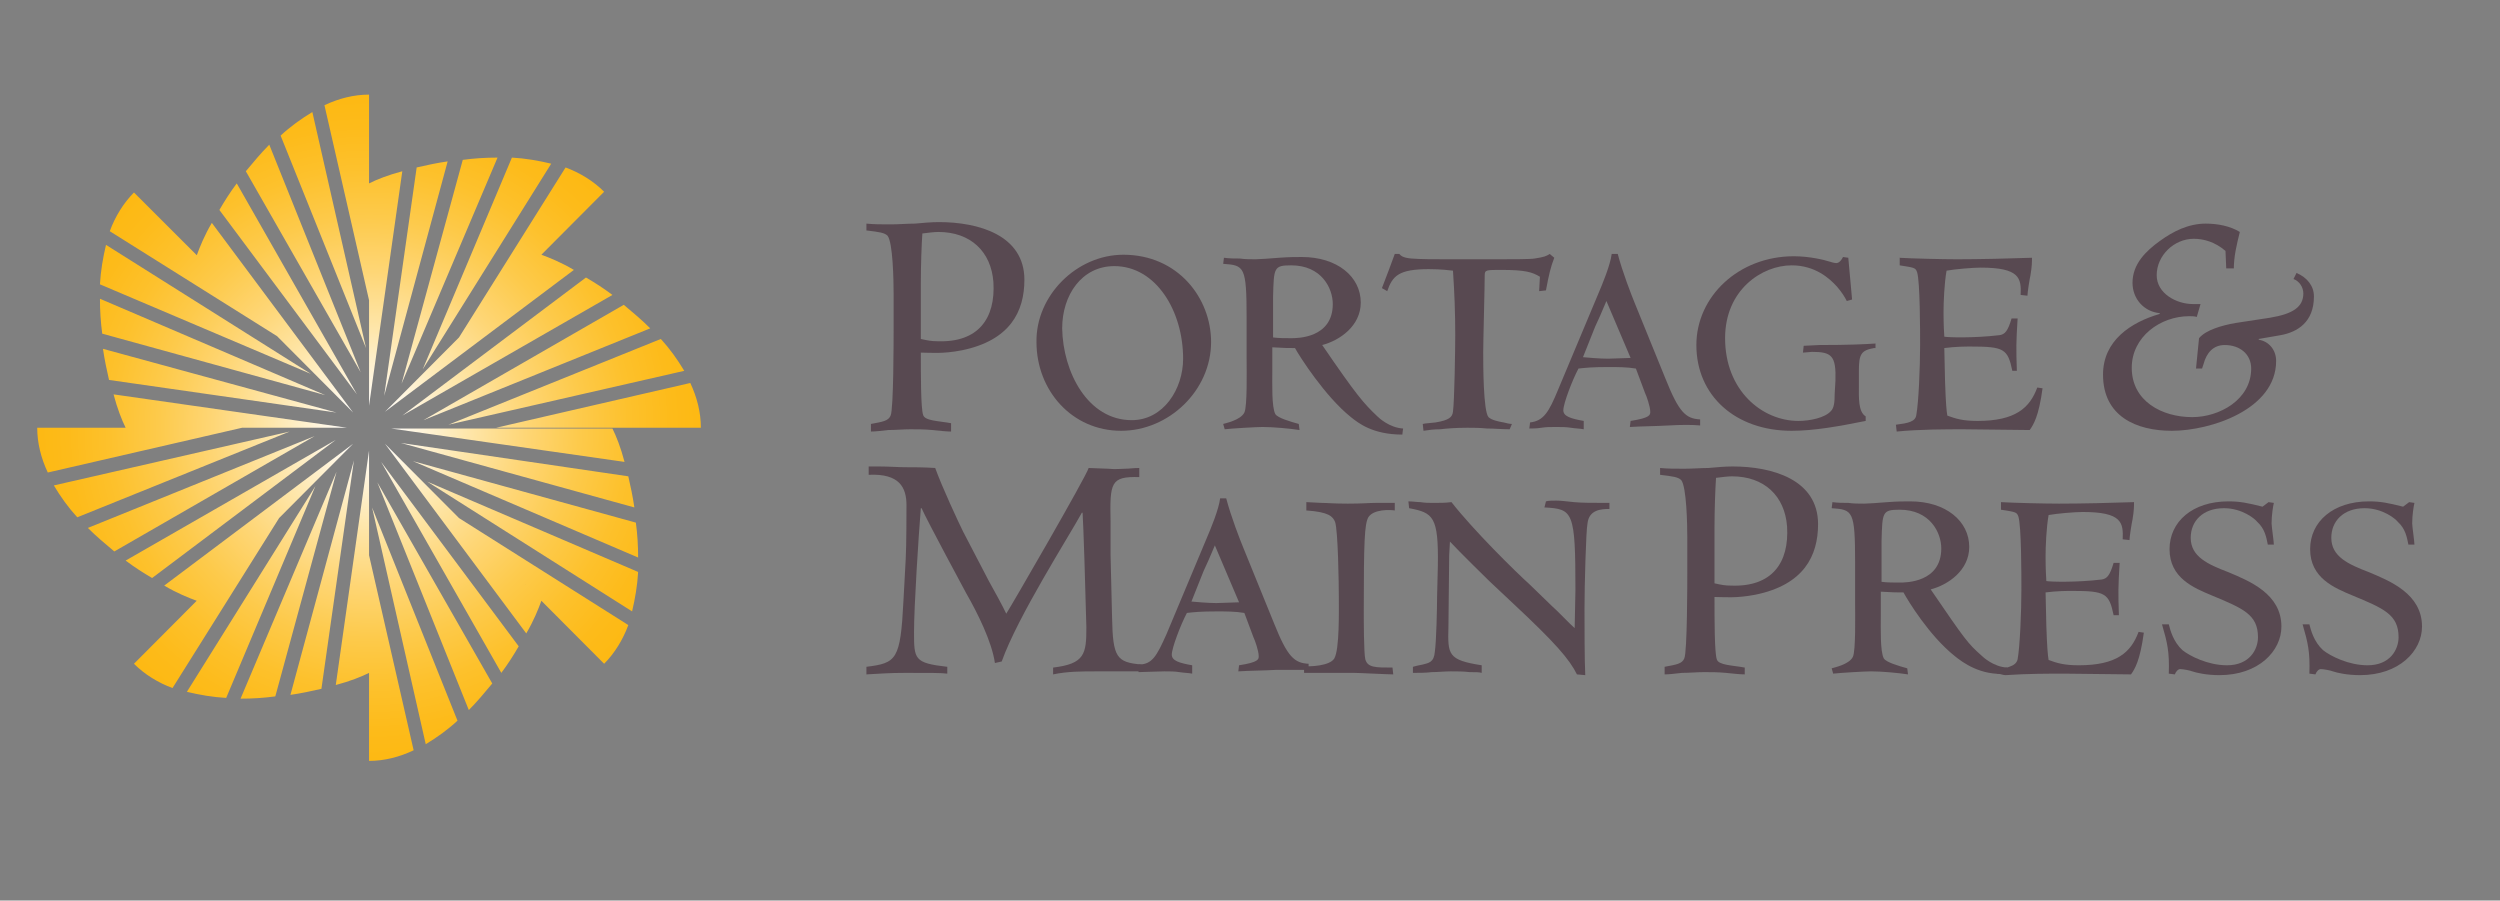 <?xml version="1.0" encoding="UTF-8"?>
<svg width="186px" height="67px" viewBox="0 0 186 67" version="1.1" xmlns="http://www.w3.org/2000/svg" xmlns:xlink="http://www.w3.org/1999/xlink">
    <rect x="0" y="0" width="186" height="67" fill="#808080" stroke="none"/>
    <!-- Generator: sketchtool 55.1 (78136) - https://sketchapp.com -->
    <title>A6DEF0A1-BC72-44A5-BD33-F5710717ABD0</title>
    <desc>Created with sketchtool.</desc>
    <defs>
        <rect id="path-1" x="0" y="0" width="185" height="67"></rect>
        <radialGradient cx="49.996%" cy="50.027%" fx="49.996%" fy="50.027%" r="50.008%" gradientTransform="translate(0.5,0.5),scale(1,0.996),translate(-0.5,-0.5)" id="radialGradient-3">
            <stop stop-color="#FFFFFF" offset="5.808%"></stop>
            <stop stop-color="#FFFAEF" offset="10.05%"></stop>
            <stop stop-color="#FEE7AD" offset="29.02%"></stop>
            <stop stop-color="#FED676" offset="47.05%"></stop>
            <stop stop-color="#FDCA4B" offset="63.66%"></stop>
            <stop stop-color="#FDC12C" offset="78.54%"></stop>
            <stop stop-color="#FDBB1A" offset="91.15%"></stop>
            <stop stop-color="#FDB913" offset="100%"></stop>
        </radialGradient>
    </defs>
    <g id="Asset-Artboard-Page" stroke="none" stroke-width="1" fill="none" fill-rule="evenodd">
        <g id="Red-Annick-Logo" transform="translate(0.133, 0)">
            <g id="Annick_Logo_WorkingFile_Aug6-Revised">
                <mask id="mask-2" fill="white">
                    <use xlink:href="#path-1"></use>
                </mask>
                <g id="Mask"></g>
            </g>
            <g id="P&amp;MP_logo_horizontal-4c_2018" transform="translate(2.242, 6.7)" fill-rule="nonzero">
                <path d="M15.915,6.041 C16.478,5.364 17.04,4.686 17.659,4.065 L24.463,21.003 L15.915,6.041 Z M20.864,1.637 C20.021,2.146 19.233,2.71 18.502,3.388 L24.857,19.197 L20.864,1.637 Z M25.082,15.64 L25.082,0.339 C23.957,0.339 22.832,0.621 21.764,1.129 L25.082,15.64 Z M24.182,22.641 L15.24,6.945 C14.734,7.622 14.341,8.243 13.947,8.921 L24.182,22.641 Z M13.385,9.881 C12.822,10.84 12.485,11.687 12.26,12.308 C12.26,12.308 21.933,22.02 23.901,23.996 L13.385,9.881 Z M21.82,22.697 L5.061,15.527 C5.061,16.43 5.118,17.277 5.23,18.124 L21.82,22.697 Z M5.511,11.518 C5.286,12.478 5.118,13.438 5.061,14.454 L20.752,21.116 L5.511,11.518 Z M18.39,18.406 L7.592,7.622 C6.805,8.413 6.186,9.429 5.792,10.502 L18.39,18.406 Z M22.664,23.996 L5.286,19.253 C5.399,20.044 5.568,20.834 5.736,21.568 L22.664,23.996 Z M6.074,22.641 C6.355,23.713 6.692,24.56 6.973,25.125 C6.973,25.125 20.695,25.125 23.451,25.125 L6.074,22.641 Z M21.033,25.746 L4.162,32.578 C4.78,33.199 5.455,33.763 6.13,34.328 L21.033,25.746 Z M1.631,29.416 C2.137,30.263 2.699,31.053 3.374,31.787 L19.177,25.407 L1.631,29.416 Z M15.634,25.125 L0.394,25.125 C0.394,26.254 0.675,27.383 1.181,28.456 L15.634,25.125 Z M22.607,26.028 L6.973,35.006 C7.648,35.514 8.267,35.909 8.942,36.304 L22.607,26.028 Z M9.842,36.869 C10.798,37.433 11.641,37.772 12.26,37.998 C12.26,37.998 21.933,28.287 23.901,26.311 L9.842,36.869 Z M22.664,28.4 L15.522,45.281 C16.421,45.281 17.265,45.225 18.108,45.112 L22.664,28.4 Z M11.529,44.773 C12.485,44.999 13.441,45.169 14.453,45.225 L21.089,29.472 L11.529,44.773 Z M18.39,31.844 L7.592,42.684 C8.379,43.475 9.392,44.096 10.46,44.491 L18.39,31.844 Z M23.957,27.553 L19.233,44.999 C20.021,44.886 20.808,44.717 21.539,44.547 L23.957,27.553 Z M22.607,44.265 C23.676,43.983 24.52,43.644 25.082,43.362 C25.082,43.362 25.082,29.585 25.082,26.819 L22.607,44.265 Z M25.701,29.19 L32.505,46.128 C33.124,45.507 33.686,44.83 34.249,44.152 L25.701,29.19 Z M29.3,48.669 C30.143,48.161 30.931,47.596 31.662,46.919 L25.307,31.053 L29.3,48.669 Z M25.082,34.61 L25.082,49.911 C26.207,49.911 27.331,49.629 28.4,49.121 L25.082,34.61 Z M25.982,27.666 L34.923,43.362 C35.43,42.684 35.823,42.063 36.217,41.386 L25.982,27.666 Z M36.779,40.426 C37.342,39.466 37.679,38.619 37.904,37.998 C37.904,37.998 28.231,28.287 26.263,26.311 L36.779,40.426 Z M28.344,27.609 L45.102,34.78 C45.102,33.876 45.046,33.029 44.934,32.183 L28.344,27.609 Z M44.653,38.788 C44.877,37.829 45.046,36.869 45.102,35.853 L29.412,29.134 L44.653,38.788 Z M31.774,31.844 L42.572,42.684 C43.359,41.894 43.978,40.878 44.371,39.805 L31.774,31.844 Z M27.444,26.254 L44.821,31.053 C44.709,30.263 44.54,29.472 44.371,28.738 L27.444,26.254 Z M44.09,27.666 C43.809,26.593 43.472,25.746 43.19,25.181 C43.19,25.181 29.468,25.181 26.713,25.181 L44.09,27.666 Z M29.131,24.56 L46.002,17.729 C45.384,17.108 44.709,16.543 44.034,15.978 L29.131,24.56 Z M48.533,20.89 C48.027,20.044 47.464,19.253 46.79,18.519 L30.987,24.899 L48.533,20.89 Z M34.53,25.125 L49.77,25.125 C49.77,23.996 49.489,22.867 48.983,21.794 L34.53,25.125 Z M27.556,24.222 L43.19,15.244 C42.516,14.736 41.897,14.341 41.222,13.946 L27.556,24.222 Z M40.322,13.381 C39.366,12.817 38.523,12.478 37.904,12.252 C37.904,12.252 28.231,21.963 26.263,23.939 L40.322,13.381 Z M27.5,21.85 L34.642,5.025 C33.742,5.025 32.899,5.081 32.055,5.194 L27.5,21.85 Z M38.635,5.477 C37.679,5.251 36.723,5.081 35.711,5.025 L29.075,20.778 L38.635,5.477 Z M31.774,18.406 L42.572,7.566 C41.784,6.775 40.772,6.154 39.704,5.759 L31.774,18.406 Z M26.207,22.754 L30.931,5.307 C30.143,5.42 29.356,5.59 28.625,5.759 L26.207,22.754 Z M27.556,6.041 C26.488,6.324 25.644,6.662 25.082,6.945 C25.082,6.945 25.082,20.721 25.082,23.488 L27.556,6.041 Z" id="Shape" fill="url(#radialGradient-3)"></path>
                <g id="Group" transform="translate(61.861, 27.666)" fill="#584951">
                    <path d="M16.309,3.783 L16.253,3.783 C15.297,5.533 11.472,11.518 10.291,14.849 L9.785,14.962 C9.56,13.381 8.492,11.236 7.648,9.768 C7.648,9.768 4.724,4.347 4.33,3.444 L4.274,3.444 C4.105,5.533 3.768,10.728 3.768,12.647 C3.768,14.68 3.768,14.962 6.242,15.244 L6.242,15.753 C5.792,15.696 5.174,15.696 3.149,15.696 C1.856,15.696 1.35,15.753 0.225,15.809 L0.225,15.244 C2.474,14.962 2.756,14.736 2.981,10.332 L3.149,7.227 C3.206,6.324 3.206,3.501 3.206,3.218 C3.206,1.92 2.699,0.847 0.394,0.96 L0.394,0.339 L1.125,0.339 C1.912,0.339 2.587,0.395 3.093,0.395 C3.768,0.395 4.443,0.395 5.343,0.452 C5.849,1.863 7.086,4.517 7.423,5.194 L9.335,8.864 C9.56,9.26 10.46,10.897 10.629,11.292 C10.966,10.784 16.59,1.073 16.759,0.452 L18.221,0.508 C18.783,0.565 19.121,0.508 19.458,0.508 C19.796,0.508 20.077,0.452 20.527,0.452 L20.527,1.129 C18.39,1.073 18.333,1.524 18.39,4.46 C18.39,4.63 18.39,6.719 18.39,6.945 L18.502,11.574 C18.558,14.567 18.84,14.906 20.695,15.075 L20.695,15.583 L17.321,15.583 C16.253,15.583 15.184,15.583 14.116,15.809 L14.116,15.301 C16.478,15.019 16.59,14.285 16.59,12.308 C16.534,9.824 16.365,4.517 16.309,3.783 Z" id="Path"></path>
                    <path d="M24.463,15.753 C24.182,15.696 23.845,15.696 23.507,15.64 C23.17,15.583 22.776,15.583 22.383,15.583 C21.989,15.583 20.752,15.64 20.47,15.64 L20.47,15.075 C21.483,15.075 21.82,14.454 22.551,12.817 L25.532,5.703 C25.869,4.912 26.432,3.557 26.544,2.71 L26.994,2.71 C27.331,4.009 28.006,5.759 28.287,6.437 L30.537,11.97 C31.549,14.51 32.055,14.962 33.124,15.019 L33.124,15.47 C32.618,15.47 31.718,15.47 30.762,15.47 C29.806,15.527 28.737,15.527 27.894,15.583 L27.95,15.131 C29.412,14.906 29.412,14.68 29.412,14.454 C29.412,14.059 29.131,13.268 29.019,13.042 L28.344,11.236 C27.669,11.123 26.994,11.123 26.263,11.123 C25.082,11.123 24.576,11.179 24.07,11.236 C23.62,12.083 22.945,13.833 22.945,14.341 C22.945,14.793 23.507,14.962 24.463,15.131 L24.463,15.753 L24.463,15.753 Z M24.407,10.389 C25.588,10.502 26.207,10.502 26.263,10.502 C26.6,10.502 27.669,10.445 27.95,10.445 L26.15,6.211 C25.701,7.283 25.644,7.396 25.307,8.13 L24.407,10.389 Z" id="Shape"></path>
                    <path d="M32.955,2.992 L34.08,3.049 C34.53,3.049 34.98,3.105 36.048,3.105 C37.117,3.105 37.623,3.049 38.129,3.049 L39.535,3.049 L39.535,3.613 C39.198,3.557 37.96,3.501 37.567,4.122 C37.285,4.63 37.229,5.928 37.229,11.01 C37.229,11.744 37.229,14.228 37.342,14.68 C37.51,15.301 38.073,15.301 39.366,15.301 L39.422,15.809 C38.973,15.809 36.892,15.696 36.498,15.696 L34.699,15.696 C34.361,15.696 33.068,15.696 32.786,15.696 L32.786,15.188 C33.18,15.244 34.699,15.188 35.036,14.623 C35.43,13.946 35.373,11.066 35.373,10.05 C35.373,9.147 35.317,5.081 35.092,4.46 C34.923,4.065 34.642,3.726 32.955,3.613 L32.955,2.992 L32.955,2.992 Z" id="Path"></path>
                    <path d="M51.232,10.728 C51.514,10.953 52.638,12.139 52.919,12.365 C52.919,11.857 52.976,10.106 52.976,9.542 C52.976,3.67 52.807,3.501 50.67,3.388 L50.782,2.936 C50.951,2.879 51.289,2.879 51.57,2.879 C51.907,2.879 52.301,2.936 52.863,2.992 C53.482,3.049 54.157,3.049 55.506,3.049 L55.506,3.501 C54.888,3.501 53.988,3.557 53.875,4.573 C53.763,5.081 53.651,9.203 53.651,10.897 C53.651,12.083 53.651,14.793 53.707,15.865 L53.088,15.809 C52.526,14.68 51.514,13.494 48.308,10.502 L46.565,8.864 C46.508,8.808 44.315,6.662 43.64,5.928 L43.584,6.945 L43.528,12.252 C43.472,14.341 43.472,14.736 46.002,15.131 L46.002,15.696 C45.834,15.64 45.552,15.64 45.102,15.64 C44.653,15.583 44.146,15.583 43.697,15.583 C43.247,15.583 42.74,15.64 42.291,15.64 C41.841,15.696 41.335,15.696 40.885,15.696 L40.885,15.244 C41.053,15.188 41.335,15.131 41.616,15.075 C42.066,14.962 42.459,14.906 42.516,14.115 C42.628,13.381 42.684,10.84 42.684,9.994 L42.74,7.735 C42.797,4.065 42.403,3.783 40.603,3.444 L40.547,2.936 C40.885,2.936 41.166,2.992 41.447,2.992 C41.784,3.049 42.066,3.049 42.403,3.049 C43.022,3.049 43.247,3.049 43.753,2.992 C45.384,5.081 48.477,8.13 49.601,9.147 L51.232,10.728 Z" id="Path"></path>
                    <path d="M104.545,2.992 L104.939,3.049 C104.883,3.275 104.77,3.952 104.77,4.573 C104.77,4.799 104.939,5.928 104.939,6.154 L104.489,6.154 C104.377,5.59 104.264,4.969 103.702,4.46 C103.533,4.235 102.577,3.444 101.227,3.444 C99.653,3.444 98.753,4.404 98.753,5.646 C98.753,7.058 100.046,7.622 101.509,8.187 C103.139,8.864 105.501,9.824 105.501,12.252 C105.501,14.059 103.814,15.865 100.89,15.865 C99.934,15.865 99.203,15.696 98.865,15.583 C98.753,15.527 98.191,15.414 97.966,15.414 C97.797,15.414 97.628,15.64 97.572,15.809 L97.122,15.753 C97.178,14.115 97.01,13.438 96.616,12.083 L97.122,12.083 C97.235,12.534 97.46,13.381 98.134,14.002 C98.697,14.454 100.046,15.131 101.452,15.131 C103.139,15.131 103.758,13.946 103.758,13.042 C103.758,11.349 102.633,10.897 100.328,9.937 C98.978,9.372 97.178,8.638 97.178,6.493 C97.178,4.46 98.865,2.936 101.565,2.936 C102.408,2.936 102.971,3.049 104.096,3.331 L104.545,2.992 Z" id="Path"></path>
                    <path d="M115.006,2.992 L115.399,3.049 C115.343,3.275 115.231,3.952 115.231,4.573 C115.231,4.799 115.399,5.928 115.399,6.154 L114.949,6.154 C114.837,5.59 114.724,4.969 114.162,4.46 C113.993,4.235 113.037,3.444 111.688,3.444 C110.113,3.444 109.213,4.404 109.213,5.646 C109.213,7.058 110.507,7.622 111.969,8.187 C113.6,8.864 115.962,9.824 115.962,12.252 C115.962,14.059 114.275,15.865 111.35,15.865 C110.394,15.865 109.663,15.696 109.326,15.583 C109.213,15.527 108.651,15.414 108.426,15.414 C108.257,15.414 108.088,15.64 108.032,15.809 L107.582,15.753 C107.638,14.115 107.47,13.438 107.076,12.083 L107.582,12.083 C107.695,12.534 107.92,13.381 108.595,14.002 C109.157,14.454 110.507,15.131 111.913,15.131 C113.6,15.131 114.218,13.946 114.218,13.042 C114.218,11.349 113.094,10.897 110.788,9.937 C109.438,9.372 107.638,8.638 107.638,6.493 C107.638,4.46 109.326,2.936 112.025,2.936 C112.869,2.936 113.431,3.049 114.556,3.331 L115.006,2.992 Z" id="Path"></path>
                    <path d="M61.299,5.646 C61.299,4.63 61.243,1.863 60.849,1.355 C60.624,1.129 60.23,1.073 59.274,0.96 L59.274,0.452 C59.837,0.508 60.399,0.508 61.074,0.508 C61.692,0.508 62.311,0.452 62.873,0.452 C63.492,0.395 64.111,0.339 64.673,0.339 C67.597,0.339 71.028,1.299 71.028,4.63 C71.028,7.001 69.959,9.147 66.36,9.881 C64.898,10.163 64.054,10.05 63.323,10.05 C63.323,11.8 63.323,14.172 63.492,14.68 C63.605,15.131 64.673,15.131 65.573,15.301 L65.573,15.809 C65.235,15.809 64.729,15.753 64.167,15.696 C63.605,15.64 63.042,15.64 62.536,15.64 C62.03,15.64 61.468,15.696 60.905,15.696 C60.399,15.753 59.949,15.809 59.612,15.809 L59.612,15.244 C60.511,15.075 60.905,15.019 61.074,14.623 C61.299,14.172 61.299,8.921 61.299,8.187 L61.299,5.646 Z M63.323,9.034 C63.83,9.147 64.111,9.203 64.561,9.203 C67.597,9.316 68.891,7.509 68.722,4.799 C68.553,2.541 67.035,1.073 64.617,1.073 C64.336,1.073 63.886,1.129 63.436,1.186 C63.38,2.033 63.323,3.557 63.323,4.856 L63.323,9.034 Z" id="Shape"></path>
                    <path d="M75.752,8.921 C76.146,8.977 76.708,8.977 77.102,8.977 C77.551,8.977 80.195,8.977 80.195,6.437 C80.195,5.251 79.351,3.557 77.102,3.557 C75.808,3.557 75.808,3.726 75.752,5.872 L75.752,8.921 Z M72.096,2.992 C72.49,3.049 72.884,3.049 73.277,3.049 C73.671,3.105 74.065,3.105 74.458,3.105 C74.74,3.105 75.471,3.049 76.202,2.992 C76.933,2.936 77.439,2.936 77.889,2.936 C80.532,2.936 82.275,4.404 82.275,6.324 C82.275,8.074 80.701,9.147 79.407,9.485 C81.994,13.268 82.163,13.494 83.175,14.397 C83.288,14.51 84.075,15.244 85.087,15.301 L85.031,15.753 C83.119,15.922 81.769,14.906 81.207,14.454 C79.295,12.929 77.72,10.332 77.383,9.711 C76.82,9.711 76.652,9.711 75.696,9.655 L75.696,11.462 C75.696,12.308 75.639,14.115 75.921,14.623 C76.089,14.906 77.045,15.188 77.664,15.357 L77.72,15.809 C76.989,15.696 75.752,15.583 74.965,15.583 C74.515,15.583 72.603,15.696 72.153,15.753 L72.04,15.357 C72.209,15.301 73.334,15.075 73.615,14.51 C73.84,14.059 73.784,11.405 73.784,10.558 L73.784,7.509 C73.784,3.613 73.615,3.557 72.04,3.444 L72.096,2.992 Z" id="Shape"></path>
                    <path d="M84.637,2.992 C85.537,3.049 87.955,3.105 88.968,3.105 C90.542,3.105 93.017,3.049 94.535,2.992 C94.535,3.331 94.535,3.613 94.423,4.291 C94.366,4.517 94.198,5.59 94.198,5.815 L93.692,5.759 C93.748,4.517 93.635,3.726 90.711,3.726 C90.149,3.726 88.799,3.839 88.18,3.952 C88.012,4.912 87.955,6.267 87.955,7.058 C87.955,7.227 87.955,8.017 88.012,8.864 C88.293,8.921 90.205,8.977 92.117,8.751 C92.511,8.695 92.736,8.469 93.017,7.509 L93.467,7.509 C93.354,9.316 93.354,9.711 93.41,11.405 L93.017,11.405 C92.679,9.768 92.398,9.598 89.924,9.598 C89.586,9.598 88.799,9.598 87.955,9.711 L88.012,12.196 C88.068,13.889 88.124,14.397 88.18,14.736 C88.799,14.962 89.305,15.131 90.43,15.131 C93.242,15.131 94.31,14.172 94.873,12.647 L95.266,12.704 C94.985,14.793 94.591,15.414 94.31,15.809 C93.523,15.809 90.092,15.753 89.361,15.753 C88.293,15.753 86.549,15.753 84.975,15.865 C84.75,15.865 84.581,15.753 84.356,15.753 L84.019,15.131 C84.581,15.414 84.975,15.357 85.256,15.244 C85.593,15.131 85.818,14.962 85.875,14.68 C86.043,13.776 86.156,11.179 86.156,9.485 C86.156,8.469 86.156,4.743 85.931,4.065 C85.818,3.726 85.706,3.726 84.637,3.557 L84.637,2.992 L84.637,2.992 Z" id="Path"></path>
                </g>
                <g id="Group" transform="translate(61.861, 9.598)" fill="#584951">
                    <path d="M19.346,2.654 C23.395,2.654 25.869,5.872 25.869,9.147 C25.869,12.76 22.72,15.753 19.177,15.753 C15.522,15.753 12.878,12.76 12.878,9.147 C12.822,5.703 15.859,2.654 19.346,2.654 Z M19.964,14.962 C22.326,14.962 23.788,12.647 23.788,10.389 C23.788,6.832 21.764,3.501 18.671,3.501 C16.253,3.501 14.79,5.646 14.79,8.13 C14.847,11.405 16.703,14.962 19.964,14.962 Z" id="Shape"></path>
                    <path d="M26.825,2.879 C27.219,2.936 27.613,2.936 28.006,2.936 C28.4,2.992 28.794,2.992 29.187,2.992 C29.468,2.992 30.2,2.936 30.931,2.879 C31.662,2.823 32.168,2.823 32.618,2.823 C35.261,2.823 37.004,4.291 37.004,6.211 C37.004,7.961 35.43,9.034 34.136,9.372 C36.723,13.155 37.229,13.72 38.241,14.68 C38.354,14.793 39.141,15.527 40.154,15.583 L40.097,16.035 C37.904,16.035 36.836,15.188 36.273,14.736 C34.361,13.212 32.449,10.219 32.112,9.598 C31.549,9.598 31.38,9.598 30.424,9.542 L30.424,11.349 C30.424,12.196 30.368,14.002 30.649,14.51 C30.818,14.793 31.774,15.075 32.393,15.244 L32.449,15.696 C31.718,15.583 30.481,15.47 29.693,15.47 C29.243,15.47 27.331,15.583 26.882,15.64 L26.769,15.244 C26.938,15.188 28.062,14.962 28.344,14.397 C28.569,13.946 28.512,11.292 28.512,10.445 L28.512,7.396 C28.512,3.501 28.344,3.444 26.769,3.331 L26.825,2.879 Z M30.481,8.808 C30.874,8.864 31.437,8.864 31.83,8.864 C32.28,8.864 34.923,8.864 34.923,6.324 C34.923,5.138 34.08,3.444 31.83,3.444 C30.537,3.444 30.537,3.613 30.481,5.759 L30.481,8.808 Z" id="Shape"></path>
                    <path d="M48.083,15.64 C47.464,15.64 46.958,15.583 46.396,15.583 C45.89,15.527 45.271,15.527 44.934,15.527 C44.034,15.527 43.415,15.583 42.909,15.64 C42.459,15.64 42.009,15.696 41.672,15.753 L41.616,15.244 C41.841,15.188 42.122,15.188 42.572,15.131 C43.584,14.962 43.809,14.736 43.865,14.341 C43.978,13.494 44.034,9.655 44.034,8.638 C44.034,7.001 43.978,5.477 43.865,3.839 C42.965,3.726 42.234,3.726 42.066,3.726 C39.816,3.726 39.366,4.235 38.973,5.364 L38.579,5.138 C38.635,5.025 39.479,2.767 39.535,2.597 L39.872,2.597 C39.985,2.71 40.097,2.879 40.772,2.936 C41.503,2.992 42.403,2.992 43.528,2.992 L47.183,2.992 C48.083,2.992 49.658,2.992 49.939,2.936 C50.67,2.823 50.782,2.767 51.064,2.597 L51.401,2.879 C51.12,3.613 51.007,4.122 50.782,5.307 L50.276,5.364 L50.333,4.291 C49.77,3.952 49.264,3.783 47.464,3.783 C46.34,3.783 46.227,3.783 46.227,4.178 C46.227,5.081 46.115,9.09 46.115,9.881 C46.115,10.784 46.115,14.285 46.508,14.736 C46.733,14.962 47.296,15.075 47.633,15.131 C47.858,15.188 48.083,15.244 48.252,15.244 L48.083,15.64 Z" id="Path"></path>
                    <path d="M53.594,15.64 C53.313,15.583 52.976,15.583 52.638,15.527 C52.301,15.47 51.907,15.47 51.514,15.47 C51.12,15.47 50.782,15.47 50.445,15.527 C50.108,15.583 49.77,15.583 49.545,15.583 L49.601,15.131 C50.614,15.019 51.007,14.341 51.682,12.704 L54.663,5.59 C55,4.799 55.563,3.444 55.675,2.597 L56.125,2.597 C56.462,3.896 57.137,5.646 57.418,6.324 L59.668,11.857 C60.68,14.397 61.186,14.849 62.255,14.906 L62.255,15.357 C61.749,15.301 60.849,15.301 59.893,15.357 C58.937,15.414 57.868,15.414 57.025,15.47 L57.081,15.019 C58.543,14.793 58.543,14.567 58.543,14.341 C58.543,13.946 58.262,13.155 58.15,12.929 L57.475,11.123 C56.8,11.01 56.125,11.01 55.394,11.01 C54.213,11.01 53.707,11.066 53.201,11.123 C52.751,11.97 52.076,13.72 52.076,14.228 C52.076,14.68 52.638,14.849 53.594,15.019 L53.594,15.64 L53.594,15.64 Z M53.538,10.276 C54.719,10.389 55.338,10.389 55.394,10.389 C55.731,10.389 56.8,10.332 57.081,10.332 L55.281,6.098 C54.832,7.171 54.775,7.283 54.438,8.017 L53.538,10.276 Z" id="Shape"></path>
                    <path d="M75.189,9.598 C74.233,9.768 74.065,10.05 74.065,11.292 L74.065,12.421 C74.065,13.268 74.008,14.341 74.571,14.68 L74.571,15.019 C72.603,15.414 70.747,15.753 69.06,15.753 C64.898,15.753 61.974,13.155 61.974,9.372 C61.974,5.759 65.123,2.767 69.228,2.767 C70.409,2.767 71.534,3.049 71.871,3.162 C72.04,3.218 72.265,3.275 72.378,3.275 C72.434,3.275 72.659,3.275 72.884,2.823 L73.277,2.879 L73.559,5.985 L73.165,6.098 C72.996,5.759 72.771,5.42 72.434,5.025 C71.871,4.404 70.803,3.444 69.06,3.444 C66.866,3.444 64.111,5.251 64.111,8.864 C64.111,12.76 66.866,15.019 69.566,15.019 C70.409,15.019 71.534,14.793 71.984,14.285 C72.209,14.059 72.265,13.663 72.265,12.986 L72.321,12.026 C72.378,10.163 72.04,9.881 70.578,9.881 L69.903,9.937 L69.959,9.429 L71.14,9.372 C73.277,9.372 74.458,9.316 75.302,9.26 L75.302,9.598 L75.189,9.598 Z" id="Path"></path>
                    <path d="M77.045,2.879 C77.945,2.936 80.363,2.992 81.376,2.992 C82.95,2.992 85.425,2.936 86.943,2.879 C86.943,3.218 86.943,3.501 86.831,4.178 C86.774,4.404 86.606,5.477 86.606,5.703 L86.1,5.646 C86.156,4.404 86.043,3.613 83.119,3.613 C82.557,3.613 81.207,3.726 80.588,3.839 C80.42,4.799 80.363,6.154 80.363,6.945 C80.363,7.114 80.363,7.904 80.42,8.751 C80.701,8.808 82.613,8.864 84.525,8.638 C84.919,8.582 85.144,8.356 85.425,7.396 L85.875,7.396 C85.762,9.203 85.762,9.598 85.818,11.292 L85.481,11.292 C85.144,9.655 84.862,9.485 82.388,9.485 C82.05,9.485 81.263,9.485 80.42,9.598 L80.476,12.083 C80.532,13.776 80.588,14.285 80.645,14.623 C81.263,14.849 81.769,15.019 82.894,15.019 C85.706,15.019 86.774,14.059 87.337,12.534 L87.73,12.591 C87.449,14.68 87.056,15.301 86.774,15.696 C85.987,15.696 82.557,15.64 81.825,15.64 C80.645,15.64 78.564,15.64 76.877,15.809 L76.82,15.301 C77.72,15.188 78.283,15.075 78.339,14.567 C78.507,13.663 78.62,11.066 78.62,9.372 C78.62,8.356 78.62,4.63 78.395,3.952 C78.283,3.613 78.17,3.613 77.102,3.444 L77.102,2.879 L77.045,2.879 Z" id="Path"></path>
                    <path d="M2.249,5.533 C2.249,4.517 2.193,1.75 1.8,1.242 C1.575,1.016 1.181,0.96 0.225,0.847 L0.225,0.339 C0.787,0.395 1.35,0.395 2.025,0.395 C2.643,0.395 3.262,0.339 3.824,0.339 C4.443,0.282 5.061,0.226 5.624,0.226 C8.548,0.226 11.979,1.186 11.979,4.517 C11.979,6.888 10.91,9.034 7.311,9.768 C5.849,10.05 5.005,9.937 4.274,9.937 C4.274,11.687 4.274,14.059 4.443,14.567 C4.555,15.019 5.624,15.019 6.524,15.188 L6.524,15.809 C6.186,15.809 5.68,15.753 5.118,15.696 C4.555,15.64 3.993,15.64 3.487,15.64 C2.981,15.64 2.418,15.696 1.856,15.696 C1.35,15.753 0.9,15.809 0.562,15.809 L0.562,15.244 C1.462,15.075 1.856,15.019 2.025,14.623 C2.249,14.172 2.249,8.921 2.249,8.187 L2.249,5.533 Z M4.274,8.921 C4.78,9.034 5.061,9.09 5.511,9.09 C8.548,9.203 9.842,7.396 9.673,4.686 C9.504,2.428 7.986,0.96 5.568,0.96 C5.286,0.96 4.836,1.016 4.387,1.073 C4.33,1.92 4.274,3.444 4.274,4.743 L4.274,8.921 Z" id="Shape"></path>
                    <path d="M101.959,3.726 C101.959,2.767 102.183,1.863 102.408,0.96 C101.677,0.508 100.721,0.339 99.878,0.339 C98.584,0.339 97.46,0.903 96.447,1.637 C95.435,2.371 94.423,3.331 94.423,4.743 C94.423,5.928 95.266,6.888 96.447,7.001 L96.447,7.058 C94.31,7.679 92.229,9.034 92.229,11.574 C92.229,14.68 94.704,15.753 97.347,15.753 C100.215,15.753 105.108,14.172 105.108,10.558 C105.108,9.711 104.545,9.09 103.814,8.977 L103.814,8.921 L105.445,8.638 C106.682,8.413 107.92,7.679 107.92,5.759 C107.92,4.969 107.414,4.347 106.626,4.009 L106.401,4.46 C106.851,4.63 107.132,5.081 107.132,5.533 C107.132,6.549 106.345,7.058 104.658,7.34 L102.071,7.735 C101.115,7.904 99.878,8.243 99.372,8.864 L99.147,11.123 L99.597,11.123 L99.709,10.784 C99.934,9.937 100.44,9.372 101.284,9.372 C102.408,9.372 103.252,10.05 103.252,11.123 C103.252,13.438 100.89,14.736 98.865,14.736 C96.616,14.736 94.366,13.551 94.366,11.066 C94.366,8.751 96.503,7.227 98.64,7.227 C98.809,7.227 99.034,7.227 99.203,7.283 L99.484,6.324 C99.315,6.324 99.09,6.324 98.922,6.324 C97.684,6.324 96.222,5.533 96.222,4.178 C96.222,2.71 97.516,1.468 98.978,1.468 C99.709,1.468 100.553,1.694 101.34,2.371 L101.396,3.67 L101.959,3.67 L101.959,3.726 Z" id="Path"></path>
                </g>
            </g>
        </g>
    </g>
</svg>